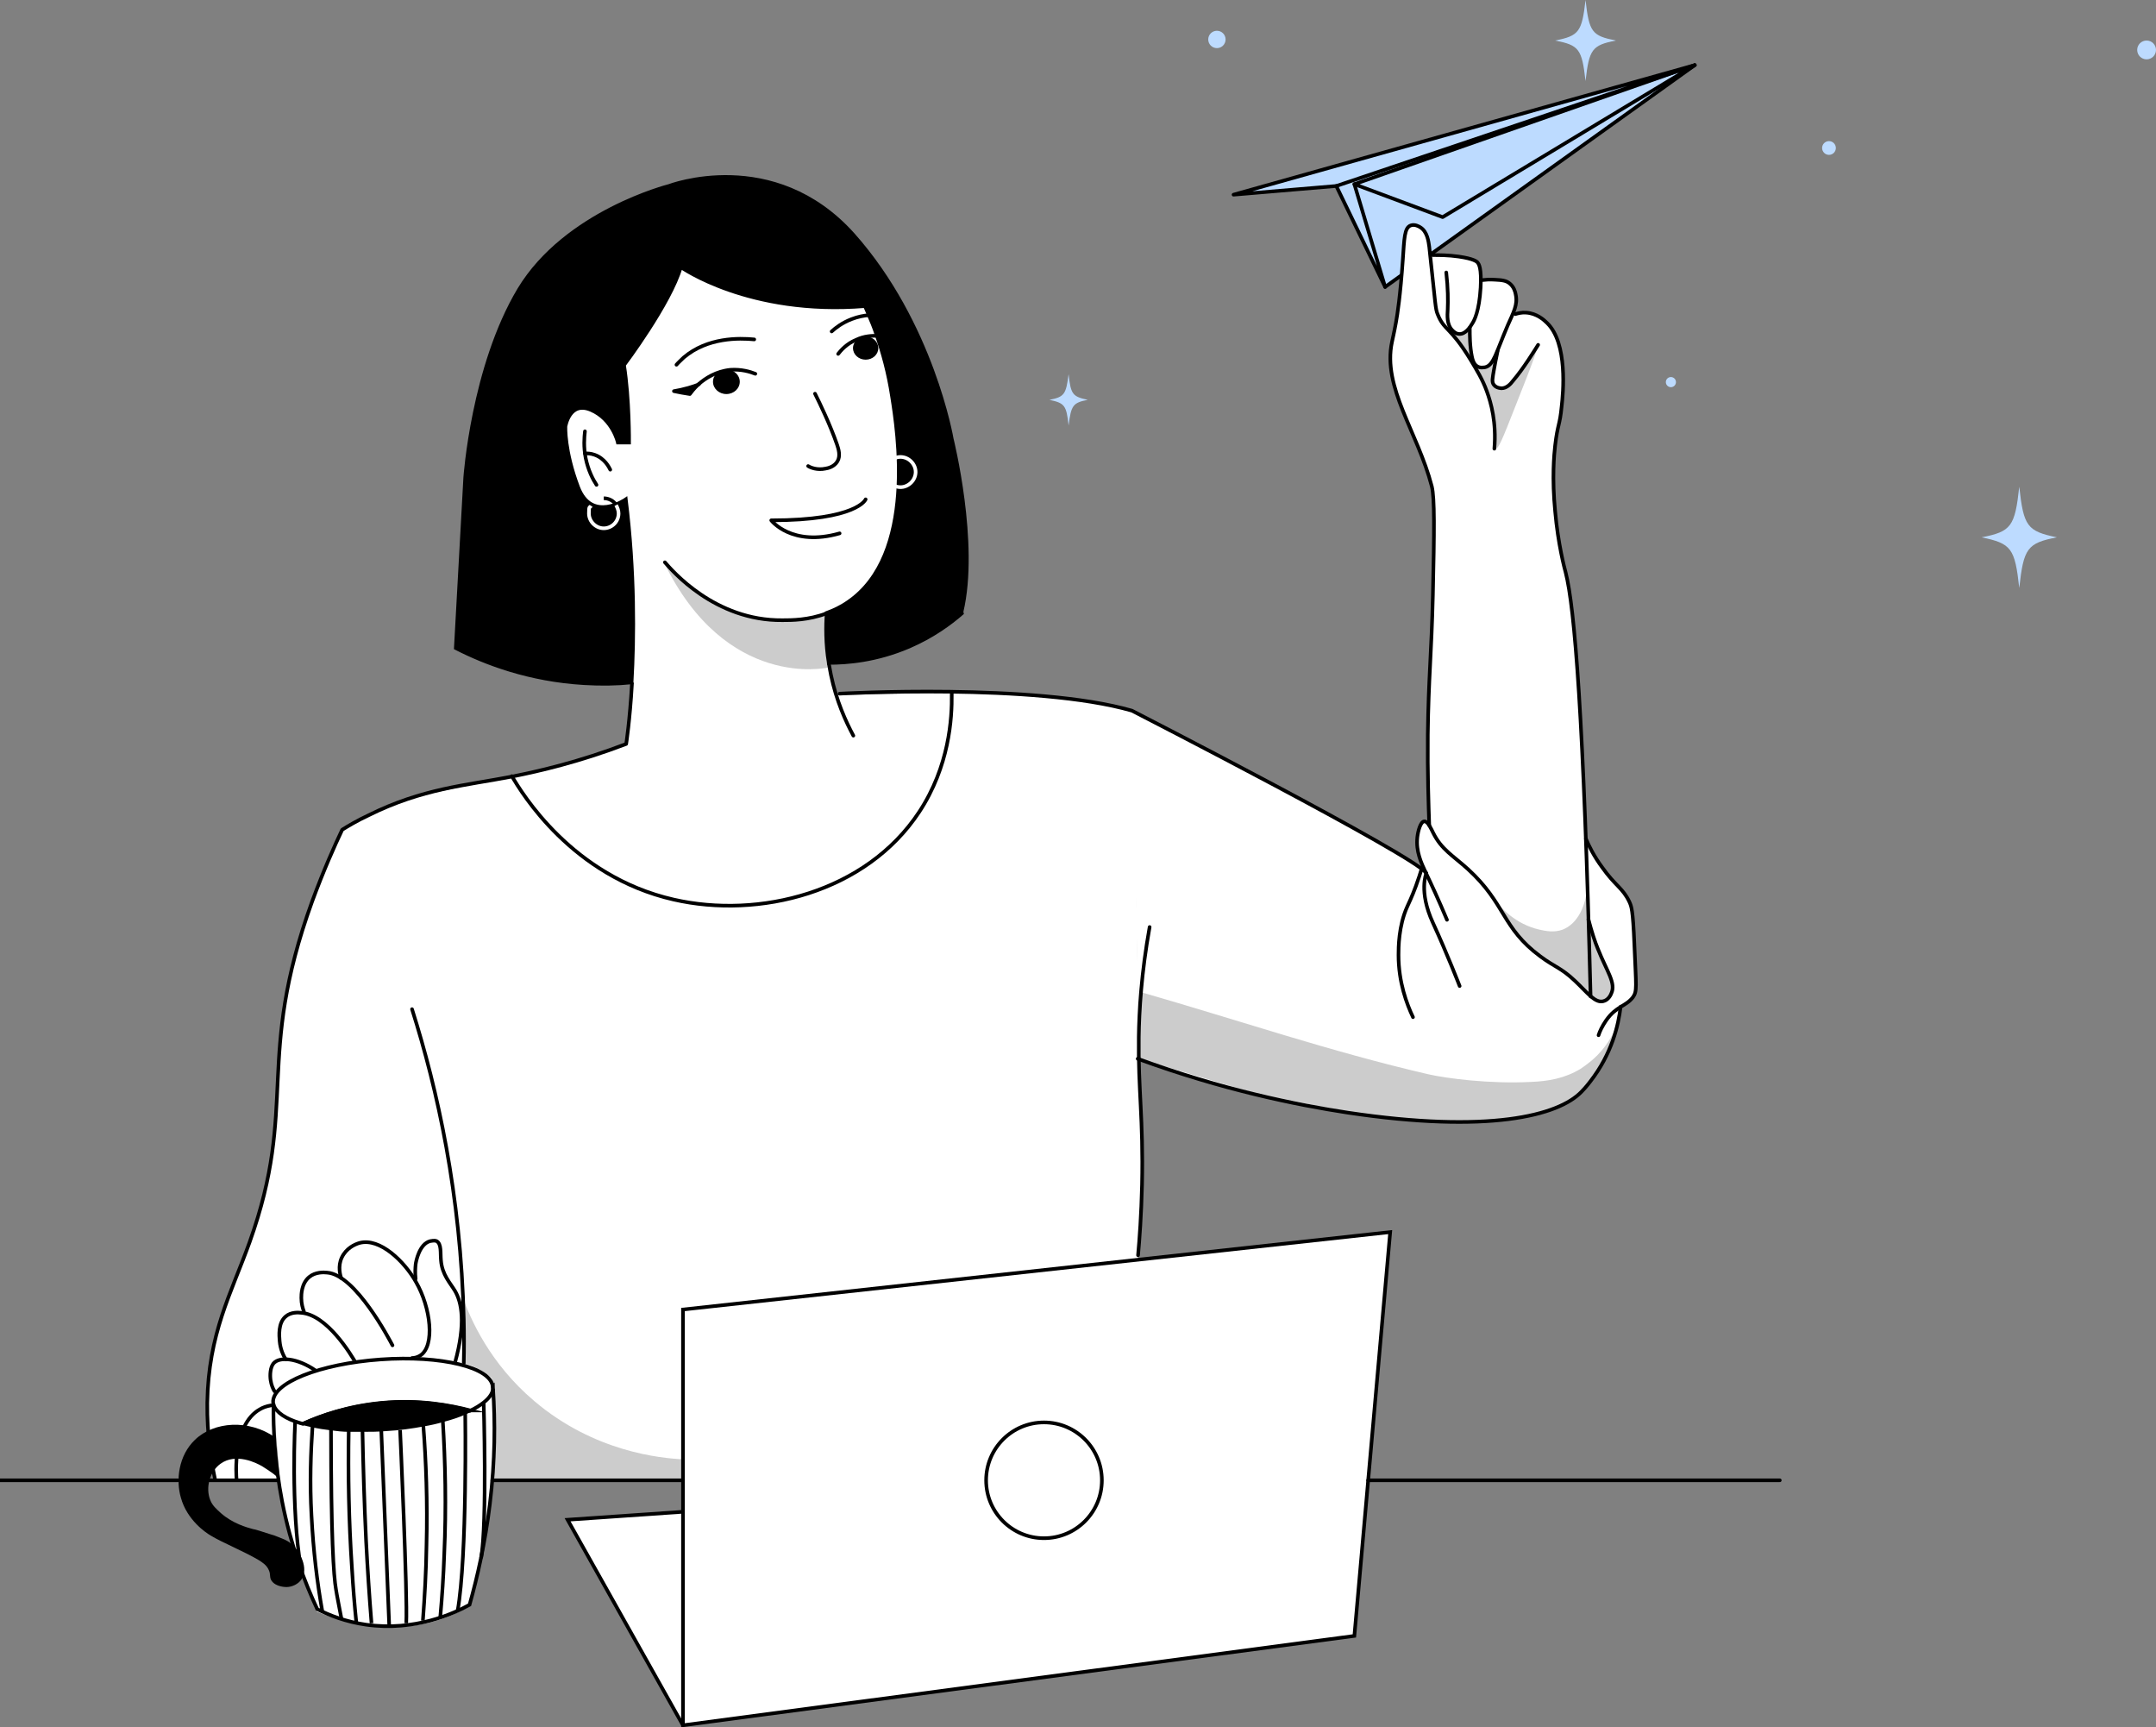 <?xml version="1.0" encoding="UTF-8"?>
<svg xmlns="http://www.w3.org/2000/svg" version="1.1" viewBox="0 0 596 477.3">
  <rect x="0" y="0" width="596" height="477.3" fill="#808080" stroke="none"/>
  <defs>
    <style>
      .cls-1 {
        stroke: #fff;
      }

      .cls-1, .cls-2, .cls-3 {
        fill: none;
      }

      .cls-1, .cls-3, .cls-4 {
        stroke-miterlimit: 10;
      }

      .cls-5 {
        fill: #ccc;
      }

      .cls-2, .cls-6 {
        stroke-linecap: round;
        stroke-linejoin: round;
      }

      .cls-2, .cls-6, .cls-3, .cls-4 {
        stroke: #000;
      }

      .cls-7 {
        fill: #fff;
      }

      .cls-8 {
        fill: #bddbff;
      }
    </style>
  </defs>
  <!-- Generator: Adobe Illustrator 28.7.0, SVG Export Plug-In . SVG Version: 1.2.0 Build 136)  -->
  <g>
    <g id="Layer_2">
      <g>
        <polygon id="fill" class="cls-7" points="75.9 388.4 77 409.1 59.6 409.1 57.3 398.1 57.3 386.3 58.8 373.6 61.7 362.7 67.6 347.1 71.4 336 74.2 324.5 75.7 314.6 76.8 298.2 77.7 285.2 79.4 273.4 84.9 253.1 94.6 229.3 104.1 224.2 114.2 220.3 141.5 214.5 158 210.6 173 205.5 174.6 188.8 173 138.2 168.6 141.5 161.5 139.2 156.6 128.9 154.8 117 158.2 112.9 166 112.3 173.4 121.7 171.9 98.5 188.4 73.3 240.9 84 249.5 123.8 246.2 156.6 230.2 170.9 229.4 184.9 231.1 192.1 265.6 191.3 290.2 192.6 303.2 194.3 313.3 196.6 314.9 292.7 315.4 306.3 315.8 325.9 314.6 348.1 188.8 361.9 188.8 409.1 136.3 409.1 136.7 388.7 136.3 382.9 134.6 379.7 128.2 377.2 121.3 375.6 107.8 375.3 95 376.7 82.5 380.5 77.7 383.5 75.9 385.9 75.9 388.4"/>
        <g id="face">
          <path class="cls-5" d="M228.8,184.5s-28.1,6.4-45.3-29.2c1.9,2.2,13.8,16.2,32.5,16,2.5,0,7.2,0,12.2-1.9"/>
          <path class="cls-2" d="M229.1,183.3c.2,1,.4,2.1.6,3.2,1.5,7.2,4.1,12.9,6.2,16.8"/>
          <path class="cls-4" d="M265.9,169.5c-3.2,2.8-8.1,6.4-14.6,9.2-9.1,3.9-17.2,4.5-22.2,4.5-.9-5.4-.8-10.2-.6-13.8,1.9-.7,3.9-1.6,5.9-3,19.1-13,13.7-47.4,12.2-56.8-1-6.6-2.6-12.3-4.3-17.1-.7-2.1-1.5-4-2.2-5.6-.3-.8-.7-1.6-1-2.3-32.1,2.6-50.9-10.8-50.9-10.8-2.9,10.1-15.7,27.1-15.7,27.1,1.5,9.4,1.4,21.4,1.4,21.4h-3.1s-1.4-6.4-7.4-9c-6-2.6-7.1,4.6-7.1,4.6,0,0-.3,6.7,3.5,16.7,3.8,10,13.2,3.4,13.2,3.4,2.5,20.1,2.3,38.3,1.6,50.6-4,.4-8.4.5-13.2.2-15.1-.9-27.2-5.5-35.4-9.7l2.6-47.1s2.1-30.6,14.9-52c12.9-21.4,41.4-28.6,41.4-28.6,0,0,28.9-11.1,50.9,13.4,21.9,24.6,27.3,56.5,27.3,56.5,0,0,7.2,28.9,2.7,47.8Z"/>
          <path class="cls-2" d="M161.7,119.2c-.2,1.7-.4,4.3.2,7.4.7,3.4,2,5.9,3,7.4"/>
          <path class="cls-2" d="M168.7,129.8c-.3-.6-1.5-3.1-4.3-4.1-1.1-.4-2-.4-2.7-.4"/>
          <path class="cls-2" d="M187,100.8c.6-.7,1.3-1.3,2-2,6.6-5.6,15.3-5.4,19.5-5"/>
          <path class="cls-2" d="M229.9,91.6c1.1-1,2.9-2.4,5.5-3.4,1.8-.7,3.5-1,4.8-1.1"/>
          <path class="cls-6" d="M193.1,106.2c-1.3,1.2-2.1,2.3-2.4,2.7-1.5-.2-2.9-.5-4.4-.8,1.2-.2,2.6-.5,4-.9,1-.3,2-.6,2.9-1h0Z"/>
          <path class="cls-2" d="M193.1,106.2c1.9-1.7,4.9-3.6,8.8-4,3-.2,5.4.5,6.9,1.1"/>
          <ellipse cx="200.8" cy="105.5" rx="3.7" ry="3.4"/>
          <path class="cls-2" d="M231.7,97.8c.7-.9,2.3-2.8,5-3.9,2.3-1.1,4.4-1.1,5.6-1.1"/>
          <ellipse cx="239.3" cy="96.2" rx="3.5" ry="3.2"/>
          <path class="cls-2" d="M225.3,108.8c1.3,2.6,4.2,8.6,6.1,14.1.4,1.2,1,3.1.1,4.6-.9,1.5-2.6,1.9-3.3,2-2.3.5-4.2-.3-4.8-.7"/>
          <path class="cls-2" d="M239.3,138s-2.3,5.8-26.1,5.8c0,0,5.6,7.4,18.9,3.6"/>
          <path class="cls-1" d="M170.3,139.6c.4.7.7,1.5.7,2.3,0,2.3-1.9,4.1-4.1,4.1s-4.1-1.9-4.1-4.1.2-1.5.6-2.1"/>
          <path class="cls-3" d="M166.9,137.7c1.4,0,2.7.7,3.4,1.8"/>
          <path class="cls-1" d="M247.4,126.6c2.1-.9,4.5.2,5.4,2.3s-.2,4.5-2.3,5.4c-1.1.5-2.4.4-3.4-.1"/>
          <path class="cls-2" d="M183.8,155.4c1.9,2.2,13.8,16.2,32.5,16,2.5,0,7.2,0,12.2-1.9"/>
        </g>
        <g id="plane">
          <polygon id="fill-2" class="cls-8" points="369.4 51.4 382.9 79.3 468.5 18 341 53.8 369.4 51.4"/>
          <g>
            <polygon class="cls-2" points="468.5 18 398.8 60 374.4 50.9 468.5 18"/>
            <polygon class="cls-2" points="369.4 51.4 341 53.8 468.5 18 369.4 51.4"/>
            <polyline class="cls-2" points="374.4 50.9 382.9 79.3 369.4 51.4"/>
            <line class="cls-2" x1="468.5" y1="18" x2="382.9" y2="79.3"/>
          </g>
        </g>
        <g id="h-shadow">
          <polygon id="H-fill" class="cls-7" points="312.9 196.4 371.3 227.3 393.3 240.4 392.8 238 391.8 234.2 392.1 229.7 393 227 394.4 227 395.1 228.1 394.7 203.8 396.2 159.8 396.4 145.1 396.4 137.4 395.8 134.4 393.9 128.6 387.9 113.9 385.3 106.2 384.3 101 384.3 96.3 386.4 86 387.6 73.9 388.7 63.5 389.8 62.1 392.1 62.1 393.8 63.9 394.7 66.3 395.3 70.5 402.7 70.8 408.9 72.5 409.4 74.5 409.4 77.2 413.6 77.3 416.3 77.7 418.3 79.2 419.1 81.7 419.2 84.3 418.3 86.7 420.7 86.3 424.1 86.6 428.6 89.9 430.8 95 432.2 102 431.9 109.4 431.2 115.4 430.3 119.7 429.4 129.3 429.8 140.3 431.3 151.6 433.7 163.1 435.6 180.3 437 200.6 438 223.5 438.4 233.2 441.8 238.2 447.6 245.4 450.3 249.3 451.3 254.1 452.1 273.2 451.5 275.3 448 278.6 445.2 289.2 440.3 298.1 435.2 303.6 426.9 307.7 414.8 309.5 394 310 370.2 307.1 340.4 300.7 314.9 292.7 312.9 196.4"/>
          <path class="cls-5" d="M412.9,248.4c1.9,2.4,6,7,12.6,8.5,1.8.4,4.1.9,6.5,0,4.1-1.6,6.7-6.7,6.8-13l.4,11.7,2,5.5,3.2,7.4s2.7,4.1.5,7-5.4-.2-5.4-.2l-4.8-4.6-2.4-2.1-3.8-2.2s-9.5-6.2-11.6-11.4l-4-6.4h0Z"/>
          <path class="cls-5" d="M315.4,274.2c26.5,7.6,52.6,16.5,79.5,22.7,4.9,1.1,16.7,2.7,28.4,2.1,4.6-.2,9.1-.9,13.6-3.6.7-.5,2.6-1.7,4.6-3.7,3.4-3.4,5-7.1,5.9-9.3-1.4,3.8-2.9,7.6-4.3,11.4,0,0-2.6,6-9.8,10.9s-27.5,5.3-27.5,5.3c0,0-24.4-.8-28.8-2l-28.3-5.3-33.8-10.1.6-18.4h0Z"/>
          <path class="cls-5" d="M424.8,96c.3.1-.5,2.8-5.9,16.3-3.6,9.2-4.7,11.8-5.4,11.6-.8-.2-.3-3.5-.5-7-1-14.2-13.3-25.5-12.8-25.9.2-.1,1,1.3,2.4,1.4,1.9,0,3.2-2.4,3.9-2,.4.2.2,1.2.2,3.4,0,3.8.5,5.2.7,5.6.4.9,1,2.1,1.9,2.2,2,.4,4.1-4.2,4.6-3.9.4.2-.2,2.8-.8,5.2-.4,1.4-.6,2.4-.1,3.2.5.8,1.4,1.1,1.5,1.1,1.2.3,2.4-.5,3.1-1,1.7-1.2,2.5-2.7,3-3.8,1.6-2.9,4-6.6,4.3-6.5h0Z"/>
        </g>
        <g id="hand">
          <path class="cls-2" d="M232.1,191.7s54.1-3,80.8,4.7c0,0,78.2,40.1,81.4,44.9,0,0-2.2,5,1.8,13.7s7.4,17.5,7.4,17.5"/>
          <path class="cls-2" d="M390.6,281.1c-1.7-3.6-4-9.6-4-17.2,0-1.9,0-8,2.4-13.3.3-.7,1.3-2.7,2.4-5.7.7-2,1.3-3.7,1.6-4.8"/>
          <path class="cls-2" d="M400,254.2c-2.4-5.7-4.4-10-5.8-12.9-1.4-3-2.8-6-2.4-9.9.2-1.8.9-4.3,1.9-4.4,1-.1,1.9,2,2.5,3.2,2.3,4.6,5.4,6.2,9.6,10,10.5,9.6,9.3,16.2,20,24.1,4,3,5.7,3.1,9.6,6.8,3.3,3.1,5.5,6.2,7.8,5.6,1.4-.3,2.1-1.8,2.2-2.1,1.4-2.9-1.2-6.1-3.7-12.4-.8-1.9-1.7-4.7-2.6-8.1"/>
          <path class="cls-2" d="M438.4,231.8c.8,1.9,2.2,4.8,4.5,7.9,3.6,5.1,5.7,5.7,7.5,9.5.6,1.3,1,2.1,1.4,11.8.5,11.9.8,12.9-.4,14.6-2,2.6-4.6,2.4-7.4,6.4-1.1,1.6-1.8,3.1-2.1,4.1"/>
          <path class="cls-2" d="M448,278.2c-.6,5.1-2.4,13-8.4,20.7,0,0-1.2,1.6-2.4,2.8-6.4,6.7-25.8,11.6-64.6,5.8-14.4-2.2-34.6-6.3-58.1-14.9"/>
          <path class="cls-2" d="M395.1,228.1c-.2-5.6-.5-14.4-.4-25.1.2-15.9,1-21.7,1.4-38.5.4-17.9.5-26.8-.3-30.1-3.9-15-13.7-27.3-11-39.9.2-1,.6-2.6,1.1-5.4.4-2.2,1.2-7.3,1.9-17.4.4-5.7.4-8.8,2.2-9.4,1.1-.4,2.3.3,2.6.5,2,1.2,2.3,4,2.5,5.4,1.8,16.6,1.7,17.1,2.3,18.6,1.8,4.6,3.5,3.4,9.1,12.6,1.8,3,3.3,5.4,4.5,8.7,1.2,3.3,2.7,8.6,2.1,15.9"/>
          <path class="cls-2" d="M396.1,70.5c1.8,0,4.3,0,7.1.4,4.2.6,5.1,1.4,5.3,1.7.3.4,1.1,1.4.8,6.9-.4,6.7-1.8,9.1-2.3,9.9-.6,1-1.9,3-3.6,2.9-.9,0-1.6-.7-1.9-1-1.6-1.6-1.4-4.1-1.3-5.8.1-2.4.1-5.8-.4-10.2"/>
          <path class="cls-2" d="M409.8,77.4c.8-.1,2-.2,3.4-.1,1.9.1,3.2.2,4.2,1.1,1.1.9,1.5,2.3,1.6,3,.6,2.8-.6,4.9-2.2,8.5-3.3,7.7-3.9,11.1-6.3,11.6-.3,0-1.3.3-2.2-.3-.9-.6-1.2-1.7-1.4-2.6-.6-2.9-.6-5.9-.6-8"/>
          <path class="cls-2" d="M425.2,95.3c-.9,1.4-4,6.5-7,10-.6.8-1.7,2-3.1,2,0,0-1.4,0-2.1-.9-.7-.8-.4-1.9,0-4.3.2-1.1.5-2.8,1-5.1"/>
          <path class="cls-2" d="M418.9,86.8c.7-.2,1.7-.5,3-.4,2.9.2,4.9,2,5.7,2.8,5.9,5.6,4.5,19.6,4.1,23.1-.5,5.3-1.1,4.8-1.8,10.8-.3,2.5-.9,9.1,0,18.2.8,9.1,2.6,15.8,2.9,16.9,2.5,9.6,5,40.4,6.9,117.2"/>
        </g>
        <g id="Body">
          <path class="cls-5" d="M188.8,403.3c-6.1-.3-24.5-2-41.1-16.1-12.3-10.4-17.6-22.6-19.8-28.7l.2,18.2s3.6.6,7.8,4.1l.7,3.4s1.3,18-.4,24.8h52.4v-5.8Z"/>
          <path class="cls-2" d="M59.4,408.6c-1-4.8-2.2-12.1-2.1-20.9.3-19.2,6.6-30.2,11.7-44.4,13.6-38,1.4-50.3,17.3-94.2,3.2-8.7,6.3-15.6,8.3-19.8,1.6-1,4.1-2.5,7.3-4,14.9-7.4,26.7-8.2,39.7-10.7,7.5-1.5,18.4-4,31.5-9,0,0,1-6.3,1.6-16.7"/>
          <path class="cls-2" d="M113.9,278.9c7,22.1,13.5,51.2,14.3,85.7.1,4.1.1,8.2,0,12.2"/>
          <path class="cls-2" d="M141.5,214.5c2.7,4.6,16.6,27.7,44.7,34.1,23.6,5.4,53.2-1.9,67.9-24.2,8.3-12.6,9.1-25.8,9-32.7"/>
          <path class="cls-2" d="M317.8,256.2c-2.3,12.8-2.9,23.2-3,30.4-.2,14.6,1.3,22.5.9,40.8-.2,8.4-.7,15.2-1.1,19.5"/>
          <path class="cls-2" d="M74.9,388.4c-1.2.2-2.3.6-3.1,1.1-7.6,4.3-6.5,18.4-6.4,19.4"/>
          <path class="cls-2" d="M75.9,384.5c-.4-.6-.9-1.7-1.1-3.1-.2-1.4-.1-3.5.8-4.6,1.6-1.9,6.5-1.6,11.7,2"/>
          <path class="cls-2" d="M79,375.7c-.6-1-1.5-2.7-1.7-5.1-.1-1.3-.5-5,1.7-6.8,1.4-1.2,3.4-1.1,4.2-1,7.3.5,14,11.9,15,13.6"/>
          <path class="cls-2" d="M84,362.4c-.3-.8-.7-2.1-.7-3.7,0-.9,0-4,2.2-5.8,1.7-1.4,4-1.3,4.9-1.2,7.9.5,17.4,18.8,18.1,20.1"/>
          <path class="cls-2" d="M94.3,353.2c-.2-.7-1-3.2.2-5.7,1.2-2.5,3.5-3.6,4.9-4,5.6-1.5,12.4,5.1,15.6,10.8,4.1,7.1,5.3,17.6,1.2,20.3-.8.5-1.6.7-2.3.7"/>
          <path class="cls-2" d="M114.9,353.4c-.2-1.7-.1-3,0-4,.1-.8,1-5.6,4-6.4.3,0,1.1-.3,1.8,0,1.4.8,1,3.3,1.2,5.3.3,4,2.6,6.3,3.9,8.5,1.8,3.1,3,8.8,0,19.7"/>
        </g>
        <g id="mug">
          <path id="fill-3" class="cls-7" d="M87.6,445.3l-5.4-14.5-4.5-17.7-2.1-25.2,1.2-3.6s13.4-11.1,40.6-9c0,0,21,.9,18.7,9.2l.6,9.2-.4,13.9-1.9,15.5-4.3,20.5s-17,12.5-42.5,1.8h0Z"/>
          <path class="cls-3" d="M75.6,387.9c-.1,7.4.4,16.7,2.4,27.1,2.4,12.2,6.2,22.2,9.7,29.7,3.3,1.7,7.9,3.5,13.5,4.3,13.5,1.9,24.3-3.1,28.6-5.5,2.2-7.8,4.3-17.1,5.6-27.7,1.5-12.2,1.5-23,.9-32"/>
          <path class="cls-3" d="M136.3,383.2c.1,1.5-.8,3-2.6,4.4-1,.8-2.3,1.6-3.8,2.3-5.4-1.5-14.1-3.1-24.6-2.1-9.3.9-16.7,3.5-21.6,5.7-.8-.2-1.5-.5-2.2-.7-3.6-1.3-5.8-3.2-6-5.2-.4-5.4,12.9-10.7,29.7-11.9,16.8-1.2,30.7,2.2,31,7.6h0Z"/>
          <path class="cls-3" d="M81.6,392.6s-1.3,24.1,1.6,40.8"/>
          <path class="cls-3" d="M86.4,394c-.5,7.4-.8,15.7-.3,24.7.5,9.9,1.6,18.8,3,26.6"/>
          <path class="cls-3" d="M91.5,394.8c0,29.8.7,40.7,1.4,44.6,0,.3,1.5,8,1.5,8h0"/>
          <path class="cls-3" d="M96.4,395.2c-.2,12.2,0,25,.9,38.3.3,5.1.7,10,1.2,14.9"/>
          <path class="cls-3" d="M100.2,395.3c.2,9.9.5,20.1,1,30.5.4,7.8.9,15.4,1.5,22.8"/>
          <line class="cls-3" x1="105.4" y1="395.3" x2="107.6" y2="449.4"/>
          <path class="cls-3" d="M110.6,395.2s2.1,45.8,1.7,53.4"/>
          <path class="cls-3" d="M117,393.7c.8,10.3,1.2,21.4.9,33.3-.1,7.3-.5,14.2-1,20.9"/>
          <path class="cls-3" d="M122.4,392.5c.7,11.5,1,23.9.4,37.1-.2,6-.6,11.8-1.1,17.4"/>
          <path class="cls-3" d="M128.6,390.4s.6,39.7-2.1,54.8"/>
          <path class="cls-4" d="M129.9,389.8c-.4.2-.9.4-1.3.6-1.8.8-3.9,1.5-6.2,2.1-1.7.5-3.5.9-5.3,1.2-3.2.6-6.7,1.1-10.4,1.3-2.2.2-4.4.2-6.4.2s-2.6,0-3.8,0c-1.7,0-3.4-.2-4.9-.4-1.8-.2-3.6-.5-5.1-.8-.9-.2-1.8-.4-2.6-.6,4.9-2.2,12.2-4.8,21.6-5.7,10.5-1,19.1.7,24.6,2.1h0Z"/>
          <path class="cls-3" d="M133.7,387.5s1,33-.7,43.1"/>
          <path d="M77,408.7c-.6-1-2.7-2.3-4.4-3.4-1.8-1.1-7.4-3.8-11.6-.8-3.1,2.2-4.2,6.7-2.9,10,.6,1.6,1.7,2.5,3,3.7,3.2,2.8,7,3.9,8.9,4.4.4,0,2.2.6,4.7,1.4,1,.3,1.4.4,1.8.6,1.7.7,2.8,1,3.8,1.9,2.8,2.2,5,7,3.1,9.9-.9,1.4-2.7,2.2-4.2,2.2-.2,0-2.9,0-4.1-1.7-.7-1-.2-1.7-.8-3-.6-1.4-1.8-2.1-2.7-2.7-4.2-2.5-10.2-4.9-13.3-6.8-1.4-.8-6.6-4.3-8.3-10.5-1.4-4.8-.7-11.6,3.9-16,5.3-5.1,14.9-5.7,22.1-.7l1.2,11.8h0Z"/>
        </g>
        <g id="laptop">
          <polygon id="fill-4" class="cls-7" points="188.8 476.8 374.4 452.1 384.3 340.5 188.8 361.9 188.8 417.8 156.9 420 188.8 476.8"/>
          <polygon class="cls-3" points="188.8 476.8 374.4 452.1 384.3 340.5 188.8 361.9 188.8 476.8"/>
          <polyline class="cls-3" points="188.8 417.8 156.9 420 188.8 476.8"/>
          <circle class="cls-3" cx="288.6" cy="409.1" r="16"/>
        </g>
        <g id="basline">
          <line class="cls-2" x1="378.2" y1="409.1" x2="492" y2="409.1"/>
          <line class="cls-2" x1="136.1" y1="409.1" x2="188.8" y2="409.1"/>
          <line class="cls-2" x1="57.8" y1="409.1" x2="77" y2="409.1"/>
          <line class="cls-2" y1="409.1" x2="49.2" y2="409.1"/>
        </g>
        <g id="sparkle">
          <path class="cls-8" d="M568.6,148.5c-8.2,1.6-9.2,3-10.4,14-1.2-11-2.2-12.3-10.4-14,8.2-1.6,9.2-3,10.4-14,1.2,11,2.2,12.3,10.4,14Z"/>
          <path class="cls-8" d="M446.7,11.2c-6.6,1.3-7.4,2.4-8.4,11.2-1-8.9-1.8-9.9-8.4-11.2,6.6-1.3,7.4-2.4,8.4-11.2,1,8.9,1.8,9.9,8.4,11.2Z"/>
          <path class="cls-8" d="M300.7,110.5c-4.1.8-4.6,1.5-5.3,7.1-.6-5.6-1.1-6.2-5.3-7.1,4.1-.8,4.6-1.5,5.3-7.1.6,5.6,1.1,6.2,5.3,7.1Z"/>
          <circle class="cls-8" cx="336.4" cy="10.9" r="2.4"/>
          <circle class="cls-8" cx="505.6" cy="40.9" r="1.9"/>
          <circle class="cls-8" cx="593.4" cy="13.8" r="2.6"/>
          <circle class="cls-8" cx="461.9" cy="105.6" r="1.4"/>
        </g>
      </g>
    </g>
  </g>
</svg>